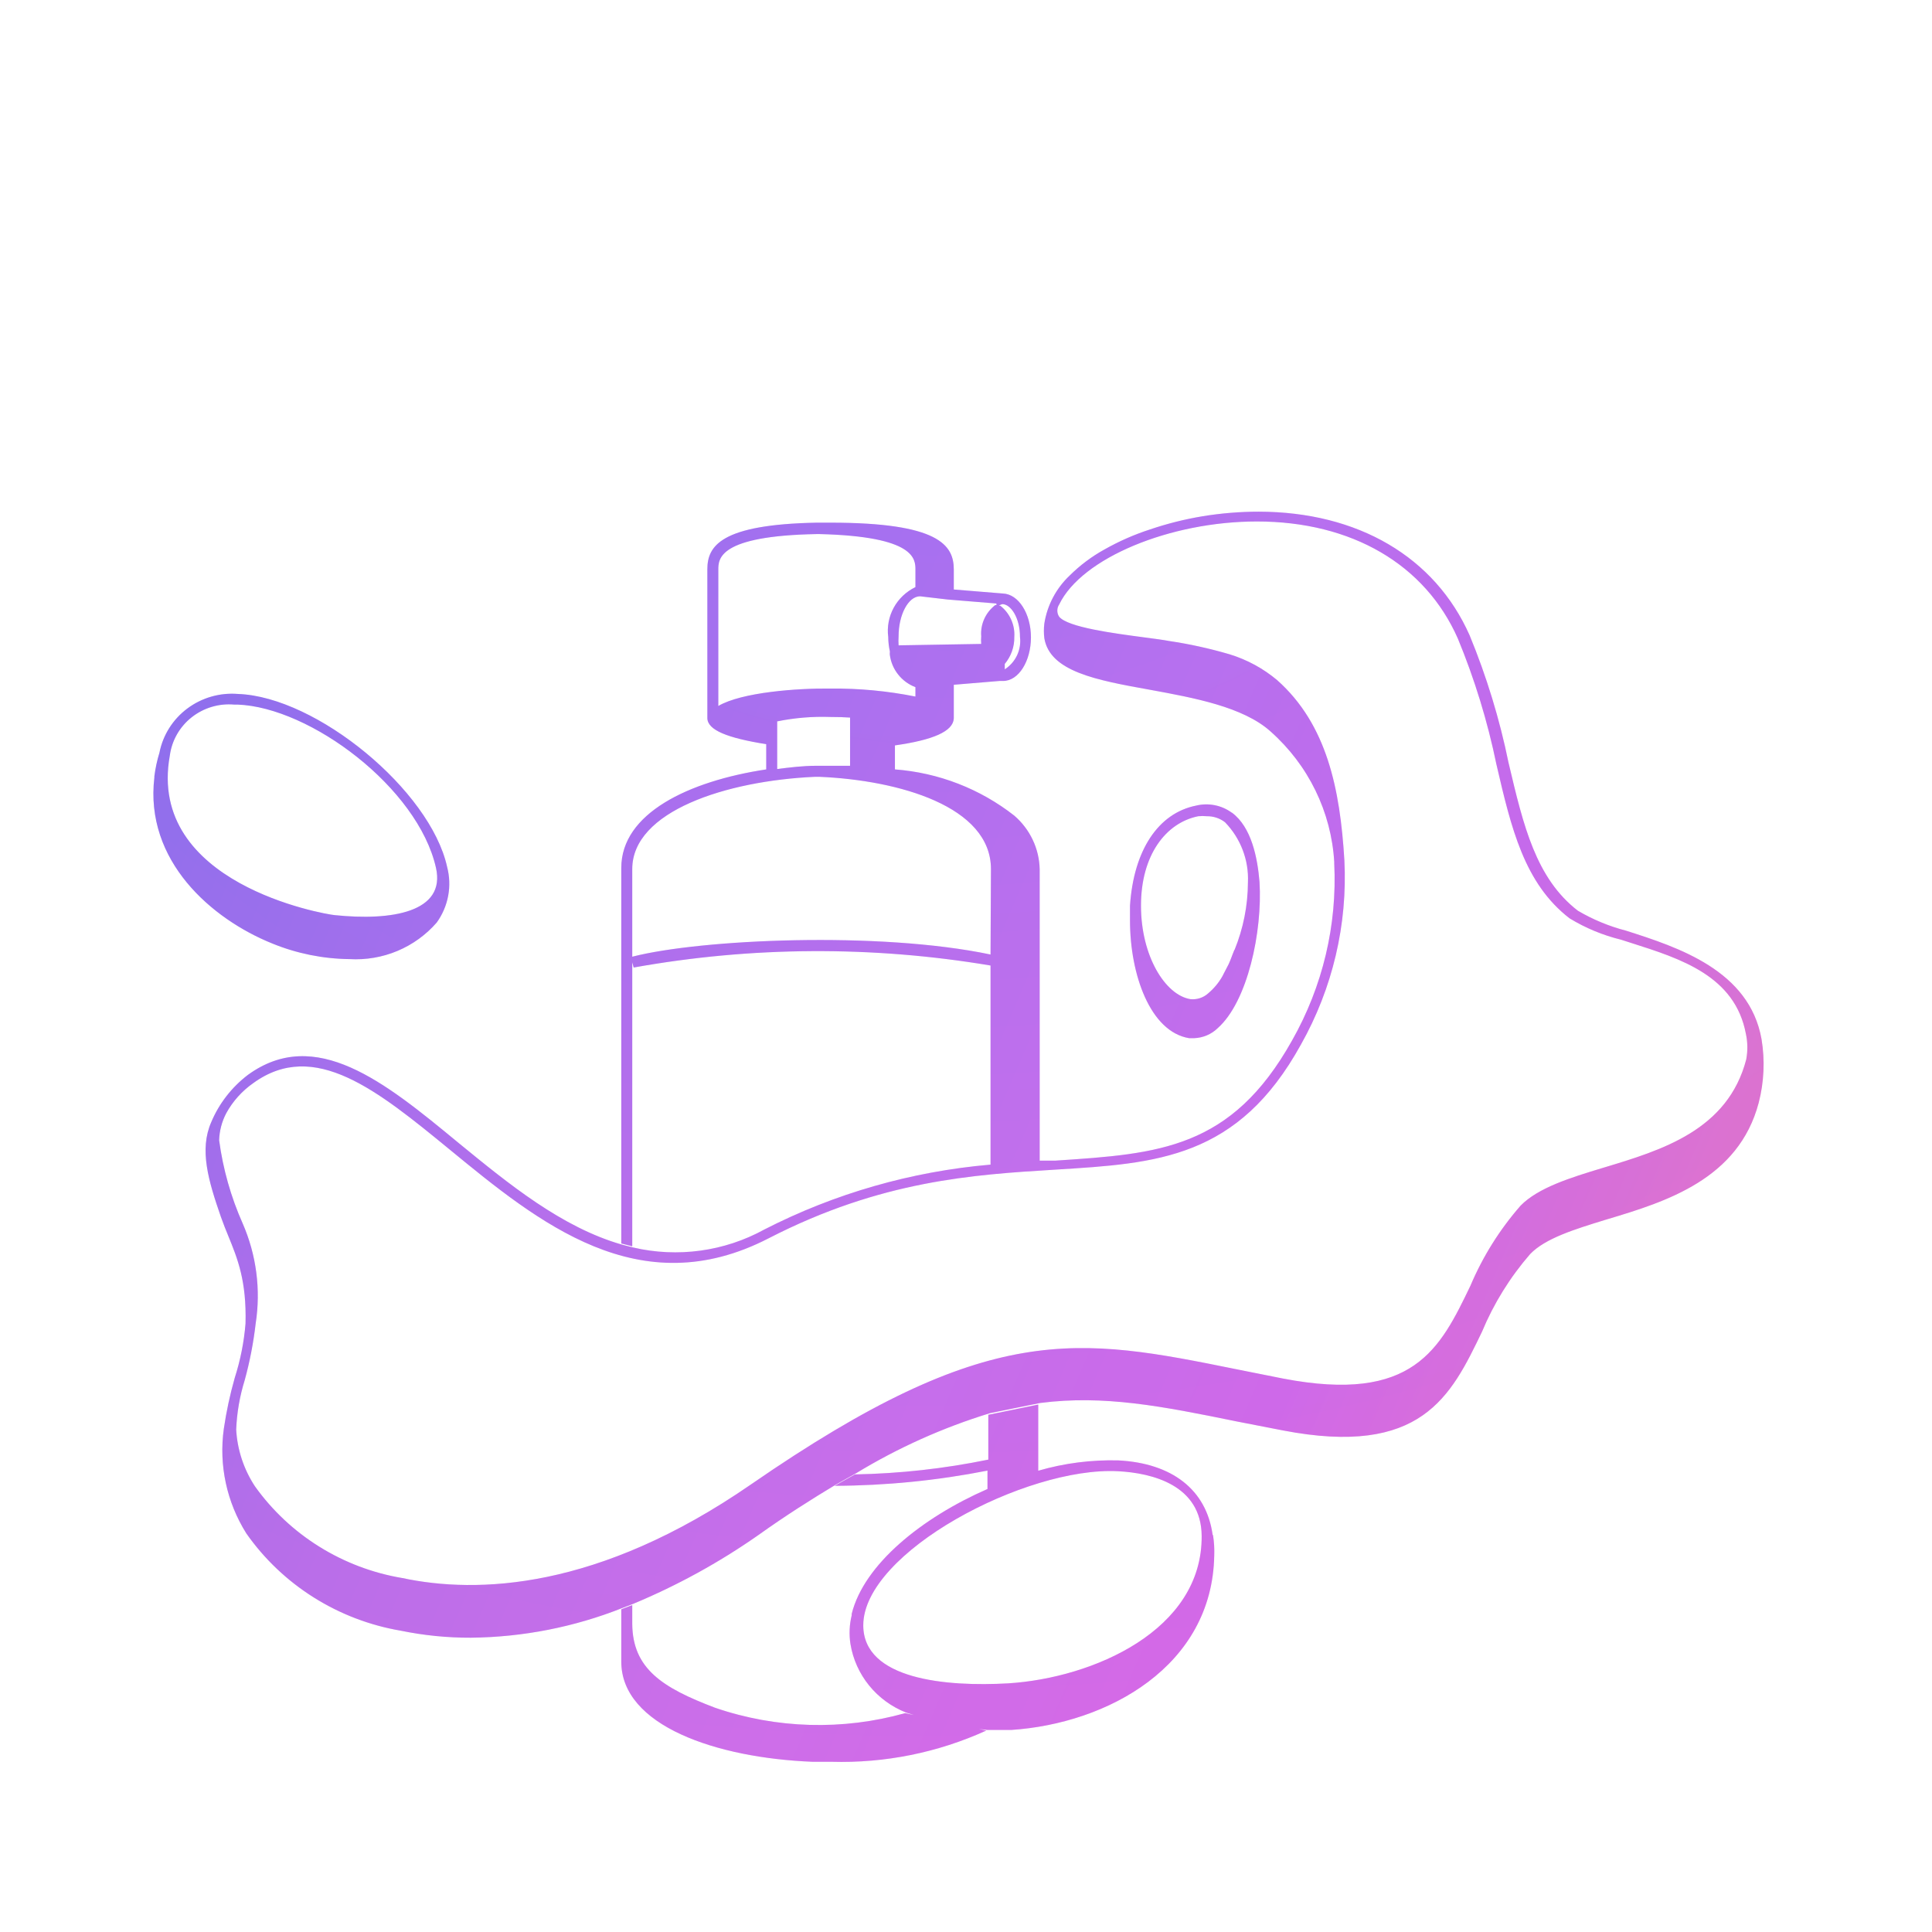 <svg width="104" height="104" viewBox="0 0 104 104" fill="none" xmlns="http://www.w3.org/2000/svg">
<path fill-rule="evenodd" clip-rule="evenodd" d="M87.535 50.1C90.333 50.994 94.168 52.233 94.824 55.938C95.013 57.078 94.961 58.245 94.671 59.364C93.589 63.468 89.688 64.685 86.552 65.623L86.423 65.662C84.755 66.175 83.187 66.657 82.367 67.508C81.284 68.756 80.409 70.167 79.777 71.687L79.771 71.7C78.101 75.164 76.522 78.44 69.046 76.998L66.554 76.513C62.555 75.695 59.419 75.081 55.998 75.522L53.288 76.072C50.76 76.847 48.34 77.933 46.087 79.303L44.994 79.917C43.705 80.693 42.317 81.566 40.809 82.643C38.708 84.112 36.451 85.351 34.078 86.338L33.488 86.564C30.898 87.59 28.137 88.13 25.346 88.158C24.08 88.162 22.816 88.036 21.576 87.781C19.907 87.497 18.312 86.887 16.884 85.988C15.456 85.09 14.225 83.919 13.261 82.546C12.204 80.864 11.774 78.872 12.048 76.912C12.184 75.985 12.381 75.067 12.638 74.165C12.942 73.216 13.136 72.237 13.217 71.246C13.277 68.952 12.788 67.754 12.295 66.547C12.158 66.211 12.021 65.875 11.895 65.515C11.206 63.533 10.725 61.885 11.37 60.409C11.79 59.407 12.469 58.531 13.337 57.867C16.976 55.217 20.713 58.244 24.625 61.475L24.717 61.551C27.39 63.737 30.247 66.075 33.488 67.001L34.078 67.152C36.474 67.713 38.997 67.367 41.148 66.183C44.931 64.245 49.063 63.059 53.31 62.693L53.321 62.692V51.974C46.96 50.905 40.459 50.942 34.11 52.082L34.034 51.802V67.088L33.444 66.937V46.717C33.444 43.787 37.05 42.053 41.246 41.417V40.06C39.17 39.726 38.077 39.306 38.077 38.649V30.645C38.077 29.395 38.788 28.232 43.967 28.135H44.699C50.535 28.135 51.343 29.342 51.343 30.656V31.733L53.988 31.949C54.829 31.981 55.496 33.036 55.496 34.308C55.496 35.579 54.84 36.656 53.999 36.656H53.802L51.343 36.861V38.681C51.3 39.371 50.229 39.834 48.174 40.125V41.417C50.52 41.594 52.759 42.461 54.6 43.906C55.017 44.266 55.354 44.707 55.589 45.202C55.825 45.697 55.953 46.235 55.966 46.782V62.477H56.818L56.888 62.472C62.37 62.109 66.284 61.849 69.549 56.014C71.2 53.105 71.987 49.798 71.822 46.469V46.394C71.661 43.699 70.428 41.175 68.39 39.371C66.921 38.051 64.27 37.565 61.928 37.135L61.899 37.13C59.014 36.613 56.523 36.15 56.217 34.361C56.184 34.097 56.184 33.829 56.217 33.564C56.372 32.578 56.852 31.67 57.583 30.979C58.137 30.429 58.766 29.957 59.452 29.579C60.228 29.139 61.049 28.778 61.899 28.502C62.822 28.189 63.768 27.951 64.73 27.791C65.73 27.627 66.742 27.544 67.757 27.543C73.111 27.553 77.242 29.988 79.11 34.2C80.026 36.421 80.729 38.722 81.208 41.073L81.222 41.129C82.003 44.434 82.675 47.277 84.935 49.023C85.746 49.501 86.621 49.864 87.535 50.1ZM86.316 62.857C89.457 61.911 93.013 60.84 94.004 57.016V57.005C94.085 56.559 94.078 56.102 93.983 55.658C93.4 52.537 90.48 51.609 87.817 50.762C87.63 50.703 87.445 50.644 87.262 50.584C86.282 50.345 85.345 49.956 84.487 49.432C82.05 47.547 81.35 44.584 80.553 41.148C80.076 38.831 79.381 36.562 78.476 34.372C76.717 30.387 72.772 28.071 67.658 28.071C62.992 28.071 58.228 30.031 57.015 32.541C56.95 32.639 56.916 32.753 56.916 32.87C56.916 32.986 56.95 33.1 57.015 33.198C57.476 33.766 59.929 34.09 61.61 34.312C62.16 34.384 62.627 34.446 62.916 34.502C64.024 34.666 65.12 34.907 66.194 35.223C67.133 35.511 68.003 35.984 68.751 36.613C71.428 38.994 72.138 42.473 72.368 46.308C72.544 49.766 71.734 53.203 70.029 56.229C66.647 62.361 62.283 62.627 56.831 62.96L56.807 62.962L56.788 62.963C52.411 63.232 47.444 63.537 41.377 66.657C34.406 70.255 28.985 65.806 24.199 61.874C20.309 58.685 16.921 55.928 13.643 58.297C13.034 58.721 12.533 59.278 12.179 59.924C11.943 60.374 11.812 60.871 11.796 61.378C12.002 62.924 12.429 64.432 13.064 65.86C13.803 67.555 14.046 69.421 13.763 71.246C13.644 72.275 13.447 73.294 13.173 74.294C12.904 75.158 12.75 76.052 12.714 76.955C12.775 78.04 13.121 79.091 13.72 80.004C14.647 81.304 15.826 82.411 17.19 83.259C18.553 84.108 20.074 84.682 21.664 84.948C25.663 85.799 32.176 85.605 40.427 79.906C53.277 71.03 58.009 71.978 66.587 73.713L69.068 74.208C76.094 75.555 77.515 72.614 79.154 69.21C79.817 67.642 80.728 66.188 81.853 64.901C82.793 63.942 84.498 63.404 86.29 62.865L86.316 62.857ZM21.396 51.188C20.581 51.53 19.696 51.681 18.812 51.629C17.386 51.613 15.976 51.328 14.659 50.789C11.392 49.475 7.775 46.34 8.31 41.848V41.784C8.365 41.353 8.457 40.928 8.584 40.513C8.771 39.566 9.306 38.72 10.086 38.138C10.867 37.556 11.837 37.277 12.812 37.356C17.052 37.507 23.161 42.548 24.068 46.663C24.202 47.172 24.222 47.704 24.125 48.222C24.029 48.739 23.819 49.229 23.511 49.658C22.935 50.322 22.211 50.846 21.396 51.188ZM10.313 38.615C9.668 39.126 9.248 39.864 9.141 40.674C7.895 47.568 17.446 49.206 18.003 49.26C21.096 49.583 24.013 49.098 23.467 46.706C22.494 42.408 16.703 38.067 12.78 37.927H12.605C11.78 37.856 10.959 38.103 10.313 38.615ZM60.206 78.614C63.09 78.765 64.937 80.187 65.276 82.621L65.298 82.643C65.354 82.999 65.376 83.36 65.363 83.72C65.265 89.698 59.626 92.779 54.436 93.124H53.496H53.146C52.999 93.109 52.851 93.092 52.704 93.073L53.092 93.156C50.482 94.345 47.628 94.92 44.754 94.837H43.738C38.569 94.632 33.444 92.898 33.444 89.451V86.628L34.034 86.402V87.415C34.056 89.828 35.651 90.851 38.492 91.928C41.79 93.06 45.362 93.161 48.721 92.219L49.199 92.322C49.057 92.278 48.916 92.233 48.775 92.187C47.996 91.88 47.311 91.379 46.786 90.733C46.262 90.088 45.915 89.319 45.781 88.503C45.7 87.987 45.722 87.459 45.847 86.952V86.876C46.512 84.199 49.636 81.694 53.157 80.153V79.163C50.448 79.697 47.692 79.971 44.929 79.982L46.022 79.368C48.435 79.324 50.838 79.057 53.201 78.571V76.158L55.889 75.608V79.171L55.911 79.163C57.305 78.761 58.754 78.575 60.206 78.614ZM46.47 87.49C46.47 90.409 50.928 90.808 54.283 90.614C58.85 90.323 64.73 87.76 64.686 82.675C64.664 79.939 62.02 79.293 60.184 79.196C55.212 78.937 46.47 83.569 46.47 87.49ZM65.384 43.343C65.717 43.408 66.031 43.545 66.303 43.744H66.314C67.374 44.531 67.691 46.179 67.8 47.471C67.964 50.164 67.155 53.924 65.549 55.346C65.21 55.676 64.758 55.868 64.281 55.885H64.008C61.921 55.54 60.828 52.47 60.828 49.55V48.753C61.025 45.769 62.347 43.776 64.38 43.367C64.709 43.286 65.052 43.278 65.384 43.343ZM66.347 51.382L66.445 51.134H66.456C66.928 49.976 67.173 48.741 67.177 47.493C67.203 46.9 67.107 46.308 66.894 45.753C66.682 45.197 66.358 44.69 65.942 44.261C65.665 44.047 65.322 43.933 64.97 43.938C64.814 43.923 64.656 43.923 64.5 43.938C62.741 44.294 61.419 46.049 61.419 48.753C61.419 51.457 62.719 53.558 64.074 53.784C64.245 53.802 64.418 53.785 64.582 53.733C64.746 53.681 64.897 53.596 65.025 53.482C65.337 53.221 65.6 52.907 65.8 52.556L65.91 52.34C65.94 52.28 65.971 52.223 66.001 52.166C66.047 52.081 66.093 51.996 66.139 51.899C66.202 51.766 66.258 51.618 66.312 51.474C66.323 51.443 66.335 51.412 66.347 51.382ZM54.906 34.286C54.906 33.241 54.403 32.52 53.955 32.52C53.888 32.537 53.825 32.566 53.769 32.606H53.846C54.1 32.805 54.301 33.062 54.432 33.355C54.563 33.647 54.621 33.967 54.6 34.286C54.61 34.816 54.428 35.332 54.086 35.74V36.031C54.374 35.845 54.604 35.583 54.749 35.274C54.894 34.966 54.948 34.623 54.906 34.286ZM53.638 32.487L51.015 32.272L49.529 32.099C48.895 32.099 48.371 33.09 48.371 34.254C48.36 34.415 48.36 34.577 48.371 34.739L52.819 34.663C52.807 34.527 52.807 34.39 52.819 34.254C52.793 33.934 52.849 33.613 52.981 33.32C53.112 33.027 53.316 32.77 53.572 32.573H53.638V32.487ZM38.667 30.677V38.002C39.935 37.259 42.94 37.044 44.699 37.065C46.237 37.05 47.771 37.194 49.278 37.496V36.99C48.911 36.85 48.59 36.615 48.348 36.309C48.105 36.004 47.951 35.64 47.901 35.256C47.895 35.213 47.895 35.169 47.901 35.126V35.062C47.845 34.807 47.816 34.547 47.814 34.286C47.743 33.744 47.847 33.194 48.109 32.713C48.372 32.232 48.781 31.844 49.278 31.604V30.677C49.278 30.096 49.278 28.878 44.12 28.749H43.967C38.667 28.846 38.667 30.085 38.667 30.677ZM45.759 41.223V38.627C45.453 38.606 45.125 38.595 44.71 38.595C43.746 38.56 42.781 38.64 41.836 38.832V41.396C42.525 41.31 43.224 41.223 43.913 41.223H43.989H45.759ZM34.034 51.5C37.717 50.552 47.333 50.121 53.321 51.382L53.343 46.782C53.343 43.41 48.393 41.999 44.109 41.816H43.869C39.083 42.031 34.034 43.669 34.034 46.782V51.5Z" fill="url(#paint0_linear_437_5425)"/>
<path fill-rule="evenodd" clip-rule="evenodd" d="M87.535 50.1C90.333 50.994 94.168 52.233 94.824 55.938C95.013 57.078 94.961 58.245 94.671 59.364C93.589 63.468 89.688 64.685 86.552 65.623L86.423 65.662C84.755 66.175 83.187 66.657 82.367 67.508C81.284 68.756 80.409 70.167 79.777 71.687L79.771 71.7C78.101 75.164 76.522 78.44 69.046 76.998L66.554 76.513C62.555 75.695 59.419 75.081 55.998 75.522L53.288 76.072C50.76 76.847 48.34 77.933 46.087 79.303L44.994 79.917C43.705 80.693 42.317 81.566 40.809 82.643C38.708 84.112 36.451 85.351 34.078 86.338L33.488 86.564C30.898 87.59 28.137 88.13 25.346 88.158C24.08 88.162 22.816 88.036 21.576 87.781C19.907 87.497 18.312 86.887 16.884 85.988C15.456 85.09 14.225 83.919 13.261 82.546C12.204 80.864 11.774 78.872 12.048 76.912C12.184 75.985 12.381 75.067 12.638 74.165C12.942 73.216 13.136 72.237 13.217 71.246C13.277 68.952 12.788 67.754 12.295 66.547C12.158 66.211 12.021 65.875 11.895 65.515C11.206 63.533 10.725 61.885 11.37 60.409C11.79 59.407 12.469 58.531 13.337 57.867C16.976 55.217 20.713 58.244 24.625 61.475L24.717 61.551C27.39 63.737 30.247 66.075 33.488 67.001L34.078 67.152C36.474 67.713 38.997 67.367 41.148 66.183C44.931 64.245 49.063 63.059 53.31 62.693L53.321 62.692V51.974C46.96 50.905 40.459 50.942 34.11 52.082L34.034 51.802V67.088L33.444 66.937V46.717C33.444 43.787 37.05 42.053 41.246 41.417V40.06C39.17 39.726 38.077 39.306 38.077 38.649V30.645C38.077 29.395 38.788 28.232 43.967 28.135H44.699C50.535 28.135 51.343 29.342 51.343 30.656V31.733L53.988 31.949C54.829 31.981 55.496 33.036 55.496 34.308C55.496 35.579 54.84 36.656 53.999 36.656H53.802L51.343 36.861V38.681C51.3 39.371 50.229 39.834 48.174 40.125V41.417C50.52 41.594 52.759 42.461 54.6 43.906C55.017 44.266 55.354 44.707 55.589 45.202C55.825 45.697 55.953 46.235 55.966 46.782V62.477H56.818L56.888 62.472C62.37 62.109 66.284 61.849 69.549 56.014C71.2 53.105 71.987 49.798 71.822 46.469V46.394C71.661 43.699 70.428 41.175 68.39 39.371C66.921 38.051 64.27 37.565 61.928 37.135L61.899 37.13C59.014 36.613 56.523 36.15 56.217 34.361C56.184 34.097 56.184 33.829 56.217 33.564C56.372 32.578 56.852 31.67 57.583 30.979C58.137 30.429 58.766 29.957 59.452 29.579C60.228 29.139 61.049 28.778 61.899 28.502C62.822 28.189 63.768 27.951 64.73 27.791C65.73 27.627 66.742 27.544 67.757 27.543C73.111 27.553 77.242 29.988 79.11 34.2C80.026 36.421 80.729 38.722 81.208 41.073L81.222 41.129C82.003 44.434 82.675 47.277 84.935 49.023C85.746 49.501 86.621 49.864 87.535 50.1ZM86.316 62.857C89.457 61.911 93.013 60.84 94.004 57.016V57.005C94.085 56.559 94.078 56.102 93.983 55.658C93.4 52.537 90.48 51.609 87.817 50.762C87.63 50.703 87.445 50.644 87.262 50.584C86.282 50.345 85.345 49.956 84.487 49.432C82.05 47.547 81.35 44.584 80.553 41.148C80.076 38.831 79.381 36.562 78.476 34.372C76.717 30.387 72.772 28.071 67.658 28.071C62.992 28.071 58.228 30.031 57.015 32.541C56.95 32.639 56.916 32.753 56.916 32.87C56.916 32.986 56.95 33.1 57.015 33.198C57.476 33.766 59.929 34.09 61.61 34.312C62.16 34.384 62.627 34.446 62.916 34.502C64.024 34.666 65.12 34.907 66.194 35.223C67.133 35.511 68.003 35.984 68.751 36.613C71.428 38.994 72.138 42.473 72.368 46.308C72.544 49.766 71.734 53.203 70.029 56.229C66.647 62.361 62.283 62.627 56.831 62.96L56.807 62.962L56.788 62.963C52.411 63.232 47.444 63.537 41.377 66.657C34.406 70.255 28.985 65.806 24.199 61.874C20.309 58.685 16.921 55.928 13.643 58.297C13.034 58.721 12.533 59.278 12.179 59.924C11.943 60.374 11.812 60.871 11.796 61.378C12.002 62.924 12.429 64.432 13.064 65.86C13.803 67.555 14.046 69.421 13.763 71.246C13.644 72.275 13.447 73.294 13.173 74.294C12.904 75.158 12.75 76.052 12.714 76.955C12.775 78.04 13.121 79.091 13.72 80.004C14.647 81.304 15.826 82.411 17.19 83.259C18.553 84.108 20.074 84.682 21.664 84.948C25.663 85.799 32.176 85.605 40.427 79.906C53.277 71.03 58.009 71.978 66.587 73.713L69.068 74.208C76.094 75.555 77.515 72.614 79.154 69.21C79.817 67.642 80.728 66.188 81.853 64.901C82.793 63.942 84.498 63.404 86.29 62.865L86.316 62.857ZM21.396 51.188C20.581 51.53 19.696 51.681 18.812 51.629C17.386 51.613 15.976 51.328 14.659 50.789C11.392 49.475 7.775 46.34 8.31 41.848V41.784C8.365 41.353 8.457 40.928 8.584 40.513C8.771 39.566 9.306 38.72 10.086 38.138C10.867 37.556 11.837 37.277 12.812 37.356C17.052 37.507 23.161 42.548 24.068 46.663C24.202 47.172 24.222 47.704 24.125 48.222C24.029 48.739 23.819 49.229 23.511 49.658C22.935 50.322 22.211 50.846 21.396 51.188ZM10.313 38.615C9.668 39.126 9.248 39.864 9.141 40.674C7.895 47.568 17.446 49.206 18.003 49.26C21.096 49.583 24.013 49.098 23.467 46.706C22.494 42.408 16.703 38.067 12.78 37.927H12.605C11.78 37.856 10.959 38.103 10.313 38.615ZM60.206 78.614C63.09 78.765 64.937 80.187 65.276 82.621L65.298 82.643C65.354 82.999 65.376 83.36 65.363 83.72C65.265 89.698 59.626 92.779 54.436 93.124H53.496H53.146C52.999 93.109 52.851 93.092 52.704 93.073L53.092 93.156C50.482 94.345 47.628 94.92 44.754 94.837H43.738C38.569 94.632 33.444 92.898 33.444 89.451V86.628L34.034 86.402V87.415C34.056 89.828 35.651 90.851 38.492 91.928C41.79 93.06 45.362 93.161 48.721 92.219L49.199 92.322C49.057 92.278 48.916 92.233 48.775 92.187C47.996 91.88 47.311 91.379 46.786 90.733C46.262 90.088 45.915 89.319 45.781 88.503C45.7 87.987 45.722 87.459 45.847 86.952V86.876C46.512 84.199 49.636 81.694 53.157 80.153V79.163C50.448 79.697 47.692 79.971 44.929 79.982L46.022 79.368C48.435 79.324 50.838 79.057 53.201 78.571V76.158L55.889 75.608V79.171L55.911 79.163C57.305 78.761 58.754 78.575 60.206 78.614ZM46.47 87.49C46.47 90.409 50.928 90.808 54.283 90.614C58.85 90.323 64.73 87.76 64.686 82.675C64.664 79.939 62.02 79.293 60.184 79.196C55.212 78.937 46.47 83.569 46.47 87.49ZM65.384 43.343C65.717 43.408 66.031 43.545 66.303 43.744H66.314C67.374 44.531 67.691 46.179 67.8 47.471C67.964 50.164 67.155 53.924 65.549 55.346C65.21 55.676 64.758 55.868 64.281 55.885H64.008C61.921 55.54 60.828 52.47 60.828 49.55V48.753C61.025 45.769 62.347 43.776 64.38 43.367C64.709 43.286 65.052 43.278 65.384 43.343ZM66.347 51.382L66.445 51.134H66.456C66.928 49.976 67.173 48.741 67.177 47.493C67.203 46.9 67.107 46.308 66.894 45.753C66.682 45.197 66.358 44.69 65.942 44.261C65.665 44.047 65.322 43.933 64.97 43.938C64.814 43.923 64.656 43.923 64.5 43.938C62.741 44.294 61.419 46.049 61.419 48.753C61.419 51.457 62.719 53.558 64.074 53.784C64.245 53.802 64.418 53.785 64.582 53.733C64.746 53.681 64.897 53.596 65.025 53.482C65.337 53.221 65.6 52.907 65.8 52.556L65.91 52.34C65.94 52.28 65.971 52.223 66.001 52.166C66.047 52.081 66.093 51.996 66.139 51.899C66.202 51.766 66.258 51.618 66.312 51.474C66.323 51.443 66.335 51.412 66.347 51.382ZM54.906 34.286C54.906 33.241 54.403 32.52 53.955 32.52C53.888 32.537 53.825 32.566 53.769 32.606H53.846C54.1 32.805 54.301 33.062 54.432 33.355C54.563 33.647 54.621 33.967 54.6 34.286C54.61 34.816 54.428 35.332 54.086 35.74V36.031C54.374 35.845 54.604 35.583 54.749 35.274C54.894 34.966 54.948 34.623 54.906 34.286ZM53.638 32.487L51.015 32.272L49.529 32.099C48.895 32.099 48.371 33.09 48.371 34.254C48.36 34.415 48.36 34.577 48.371 34.739L52.819 34.663C52.807 34.527 52.807 34.39 52.819 34.254C52.793 33.934 52.849 33.613 52.981 33.32C53.112 33.027 53.316 32.77 53.572 32.573H53.638V32.487ZM38.667 30.677V38.002C39.935 37.259 42.94 37.044 44.699 37.065C46.237 37.05 47.771 37.194 49.278 37.496V36.99C48.911 36.85 48.59 36.615 48.348 36.309C48.105 36.004 47.951 35.64 47.901 35.256C47.895 35.213 47.895 35.169 47.901 35.126V35.062C47.845 34.807 47.816 34.547 47.814 34.286C47.743 33.744 47.847 33.194 48.109 32.713C48.372 32.232 48.781 31.844 49.278 31.604V30.677C49.278 30.096 49.278 28.878 44.12 28.749H43.967C38.667 28.846 38.667 30.085 38.667 30.677ZM45.759 41.223V38.627C45.453 38.606 45.125 38.595 44.71 38.595C43.746 38.56 42.781 38.64 41.836 38.832V41.396C42.525 41.31 43.224 41.223 43.913 41.223H43.989H45.759ZM34.034 51.5C37.717 50.552 47.333 50.121 53.321 51.382L53.343 46.782C53.343 43.41 48.393 41.999 44.109 41.816H43.869C39.083 42.031 34.034 43.669 34.034 46.782V51.5Z" fill="url(#paint1_radial_437_5425)" fill-opacity="0.22" style="mix-blend-mode:darken"/>
<defs>
<linearGradient id="paint0_linear_437_5425" x1="-24.139" y1="17.85" x2="109.417" y2="75.49" gradientUnits="userSpaceOnUse">
<stop stop-color="#62B8F2"/>
<stop offset="0.135" stop-color="#7D96F2"/>
<stop offset="0.267" stop-color="#9678F2"/>
<stop offset="0.446" stop-color="#BD79F2"/>
<stop offset="0.6" stop-color="#D179F2"/>
<stop offset="0.744" stop-color="#DD72F0"/>
<stop offset="0.873" stop-color="#F27FCC"/>
<stop offset="1" stop-color="#F695E0"/>
</linearGradient>
<radialGradient id="paint1_radial_437_5425" cx="0" cy="0" r="1" gradientUnits="userSpaceOnUse" gradientTransform="translate(51.828 17.343) rotate(88.36) scale(92.789 119.495)">
<stop stop-color="#2F53EC"/>
<stop offset="1" stop-color="#D745BF"/>
</radialGradient>
</defs>
</svg>
